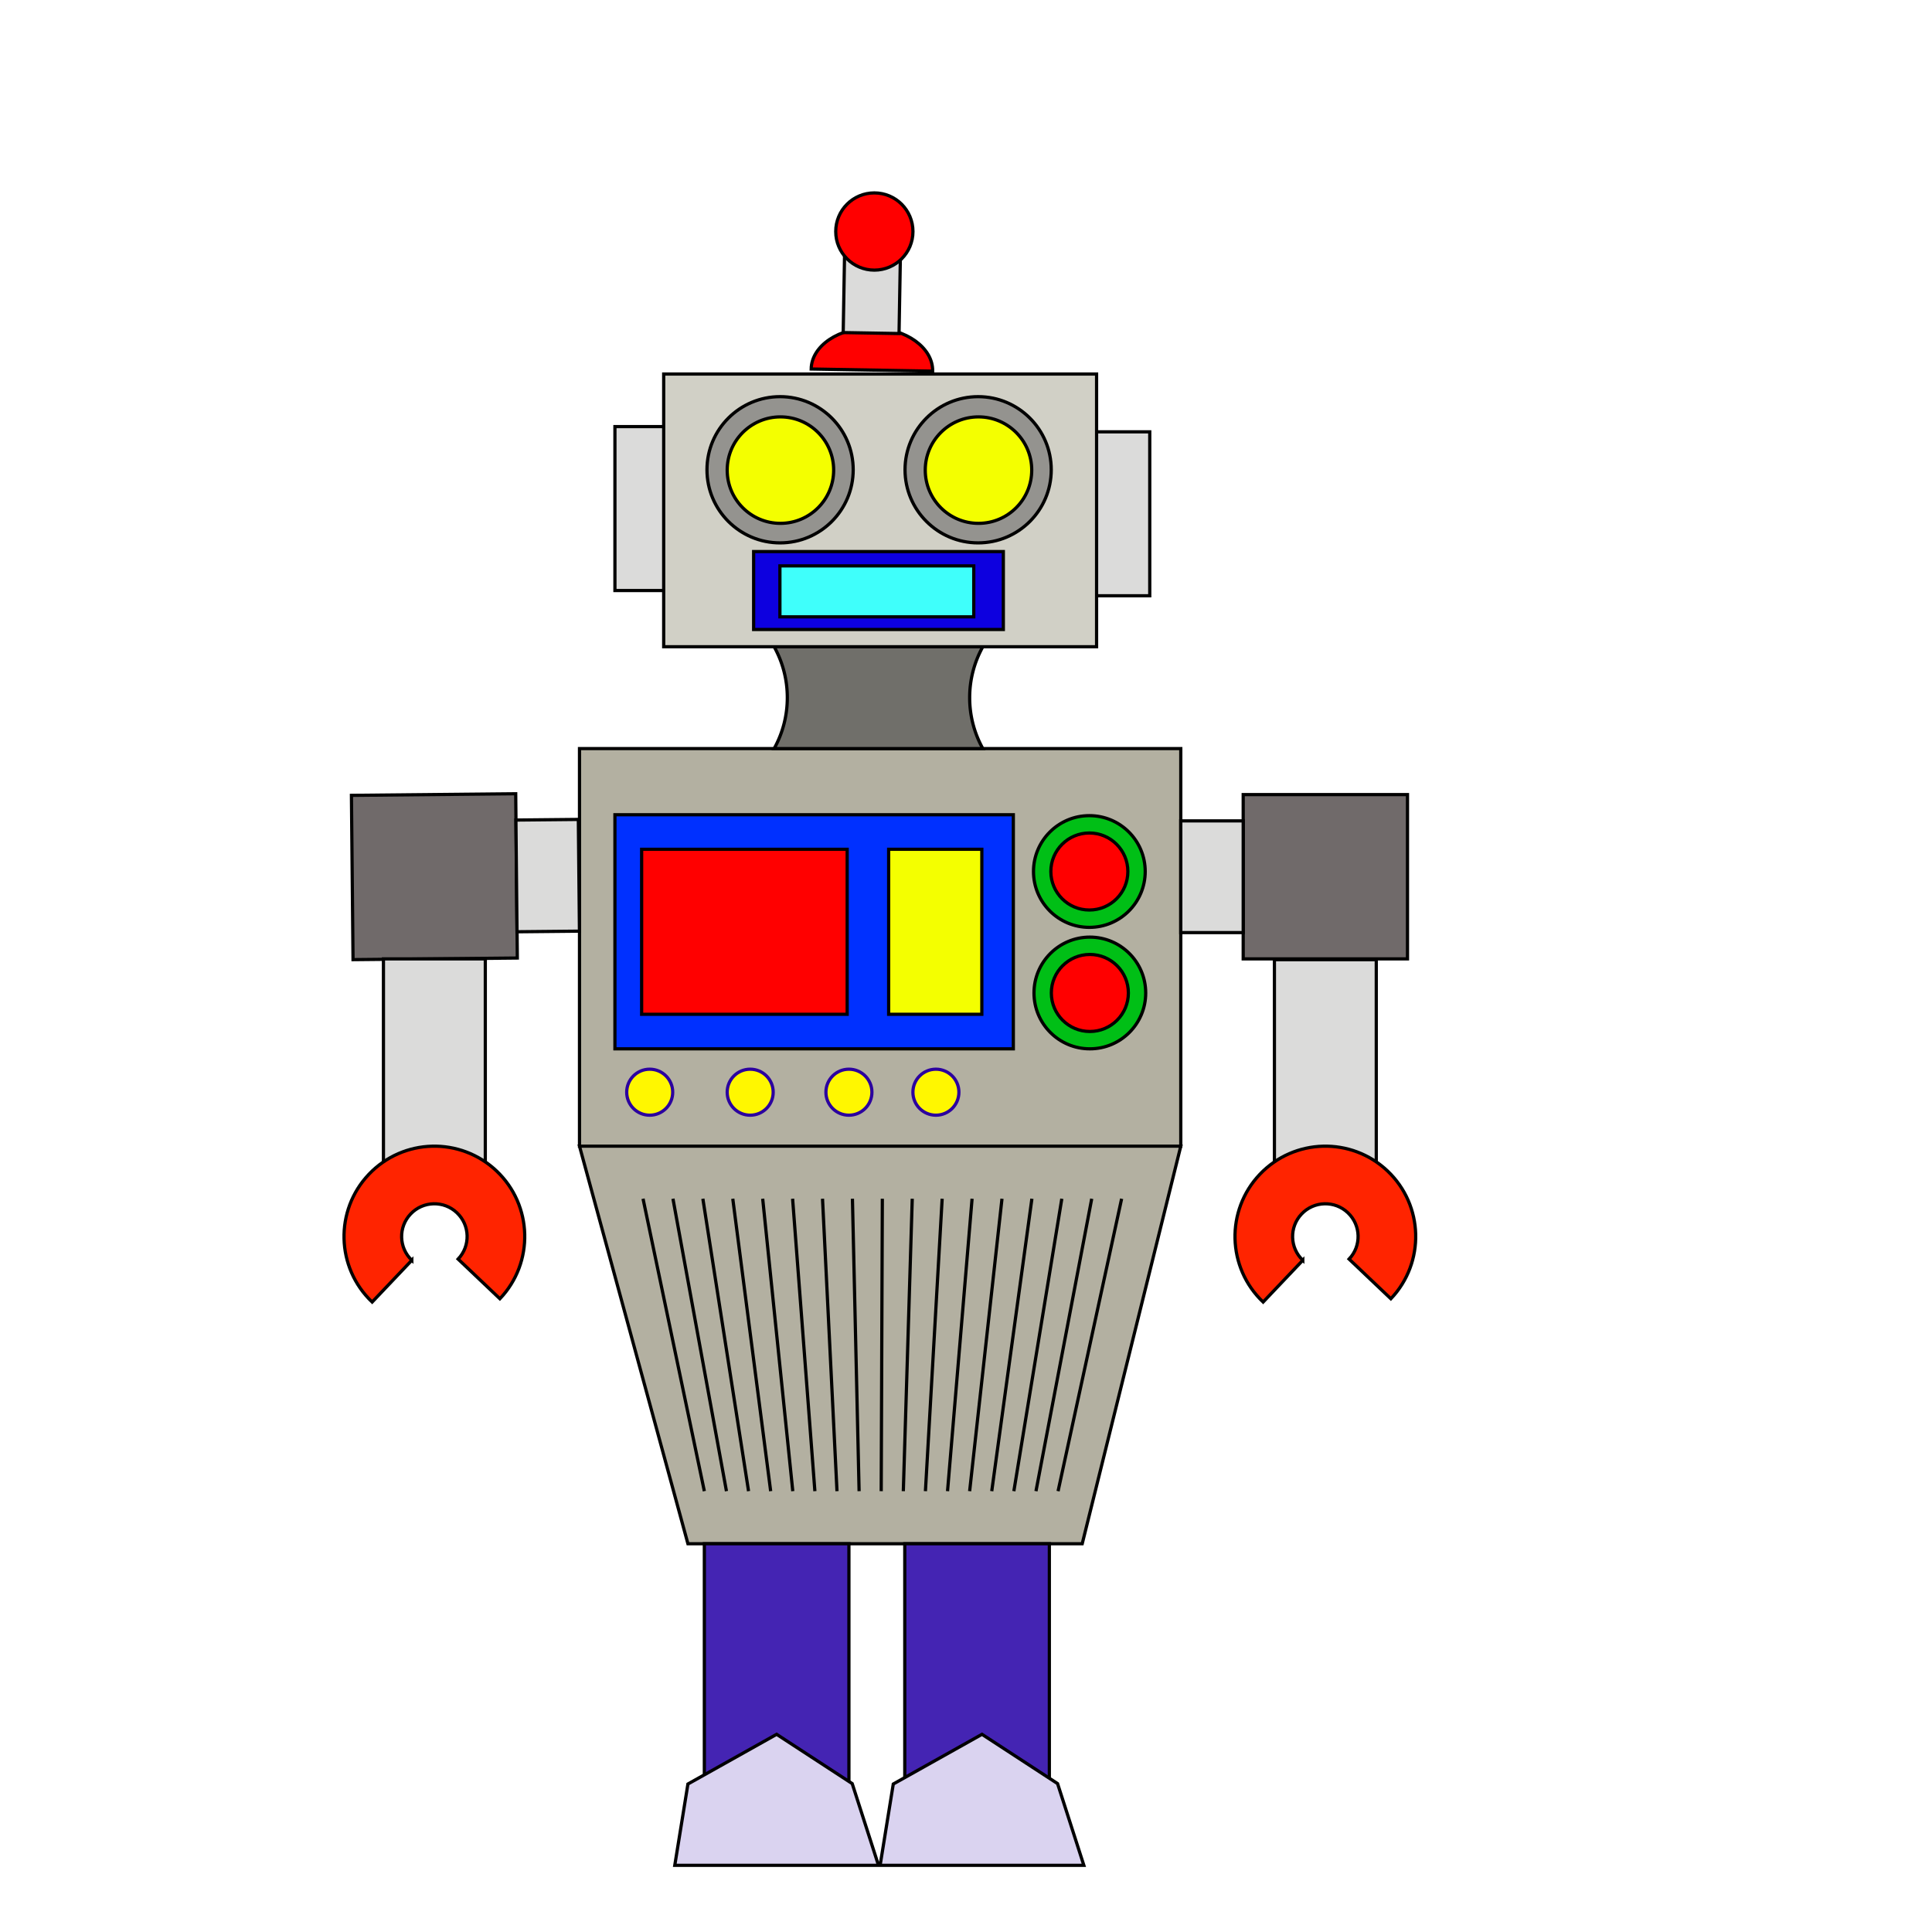 <?xml version="1.0"?>
<svg xmlns="http://www.w3.org/2000/svg" width="600" height="600" viewBox="0 0 600 600">
  <g stroke="#000">
    <path fill="red" d="M271.011 101.82c-10.418-.183-18.966 5.539-19.092 12.779l37.726.661c.126-7.241-8.216-13.258-18.634-13.44z"/>
    <path fill="#DBDBDA" d="M262.359 74.872l17.342.303-.497 28.411-17.343-.303z" stroke-width="1"/>
    <circle fill="red" cx="271.535" cy="71.898" r="11.99"/>
  </g>
  <path fill="#DBDBDA" stroke="#000" d="M190.971 132.484h17.465v50.912h-17.465zM339.6 134.109h17.465v50.912H339.6z"/>
  <g fill="#B3B0A1" stroke="#000">
    <path d="M179.967 232.483h186.736v123.47H179.967zM213.64 479.424h122.452l30.611-123.471H179.968z"/>
  </g>
  <path fill="#4424B3" stroke="#000" d="M280.986 479.424h44.899v73.469h-44.899zM218.741 479.424h44.898v73.469h-44.898z"/>
  <path fill="#DAD3F0" stroke="#000" d="M272.823 579.293h-63.265l4.081-25.252 27.552-15.436 23.469 15.307zM336.598 579.293h-63.265l4.082-25.252 27.552-15.436 23.469 15.307z"/>
  <path fill="#706A6A" stroke="#000" d="M386.088 246.769h51.021v51.02h-51.021z"/>
  <path fill="#DBDBDA" stroke="#000" d="M366.701 254.932h19.387v34.694h-19.387z"/>
  <path fill="#706A6A" stroke="#000" d="M160.66 297.523l-51.022.5-.5-51.02 51.021-.5z" stroke-width="1"/>
  <path fill="#DBDBDA" stroke="#000" d="M179.95 289.177l-19.388.19-.34-34.694 19.388-.19z" stroke-width="1"/>
  <path fill="#DBDBDA" stroke="#000" d="M395.781 298.039h31.633v68.02h-31.633zM119.083 297.789h31.633v68.021h-31.633z"/>
  <path fill="#FF2400" stroke="#000" d="M404.594 391.389c-4.072-3.867-4.238-10.305-.371-14.379 3.869-4.072 10.307-4.238 14.381-.371 4.072 3.869 4.238 10.307.369 14.381l12.973 12.32h0c10.672-11.236 10.215-28.998-1.021-39.672-11.236-10.672-28.998-10.215-39.672 1.021-10.672 11.236-10.215 28.998 1.021 39.672l12.32-12.972zM127.895 391.389c-4.072-3.867-4.238-10.305-.37-14.379 3.869-4.072 10.307-4.238 14.38-.371 4.073 3.869 4.239 10.307.37 14.381l12.972 12.32h0c10.673-11.236 10.216-28.998-1.021-39.672-11.237-10.672-28.999-10.215-39.672 1.021s-10.216 28.998 1.021 39.672l12.32-12.972z"/>
  <path fill="#706F6A" stroke="#000" d="M305.225 200.851H240.42a32.487 32.487 0 014.086 15.815 32.49 32.49 0 01-4.086 15.817h64.804a32.503 32.503 0 01-4.086-15.817 32.507 32.507 0 014.087-15.815z"/>
  <path fill="#D1D0C6" stroke="#000" d="M206.115 116.157h134.438v84.694H206.115z"/>
  <path fill="#0D00DF" stroke="#000" d="M234.047 171.294h77.55v24.203h-77.55z"/>
  <path fill="#3FFFFB" stroke="#000" d="M242.21 175.742h60.204v15.824H242.21z"/>
  <g stroke="#000">
    <path fill="#0030FF" d="M190.971 253.026h123.73v72.698h-123.73z"/>
    <path fill="red" d="M199.266 263.753H263.1v51.246h-63.834z"/>
    <path fill="#F4FF00" d="M275.979 263.752h28.939v51.247h-28.939z"/>
  </g>
  <circle fill="#FFF700" stroke="#2B009F" cx="263.64" cy="339.191" r="7.143"/>
  <circle fill="#FFF700" stroke="#2B009F" cx="232.979" cy="339.191" r="7.143"/>
  <circle fill="#FFF700" stroke="#2B009F" cx="290.655" cy="339.191" r="7.143"/>
  <g fill="none" stroke="#000">
    <path d="M199.703 372.279l19.038 90.817M208.993 372.279l16.614 90.817M218.282 372.279l14.191 90.817M227.571 372.279l11.768 90.817M236.86 372.279l9.345 90.817M246.15 372.279l6.92 90.817M255.439 372.279l4.497 90.817M264.729 372.279l2.073 90.817M274.018 372.279l-.351 90.817M283.307 372.279l-2.773 90.817M292.597 372.279l-5.198 90.817M301.887 372.279l-7.622 90.817M311.176 372.279l-10.045 90.817M320.465 372.279l-12.469 90.817M329.754 372.279l-14.891 90.817M339.043 372.279l-17.314 90.817M348.332 372.279l-19.738 90.817"/>
  </g>
  <g stroke="#000">
    <circle fill="#94938F" cx="303.771" cy="145.891" r="22.705"/>
    <circle fill="#F4FF00" cx="303.879" cy="145.999" r="16.533"/>
  </g>
  <g stroke="#000">
    <circle fill="#94938F" cx="242.262" cy="145.891" r="22.706"/>
    <circle fill="#F4FF00" cx="242.369" cy="145.999" r="16.533"/>
  </g>
  <g stroke="#000">
    <circle fill="#00BF16" cx="338.464" cy="308.377" r="17.347"/>
    <circle fill="red" cx="338.464" cy="308.377" r="11.96"/>
  </g>
  <g stroke="#000">
    <circle fill="#00BF16" cx="338.309" cy="270.653" r="17.348"/>
    <circle fill="red" cx="338.309" cy="270.653" r="11.959"/>
  </g>
  <circle fill="#FFF700" stroke="#2B009F" cx="201.772" cy="339.191" r="7.143"/>
</svg>
